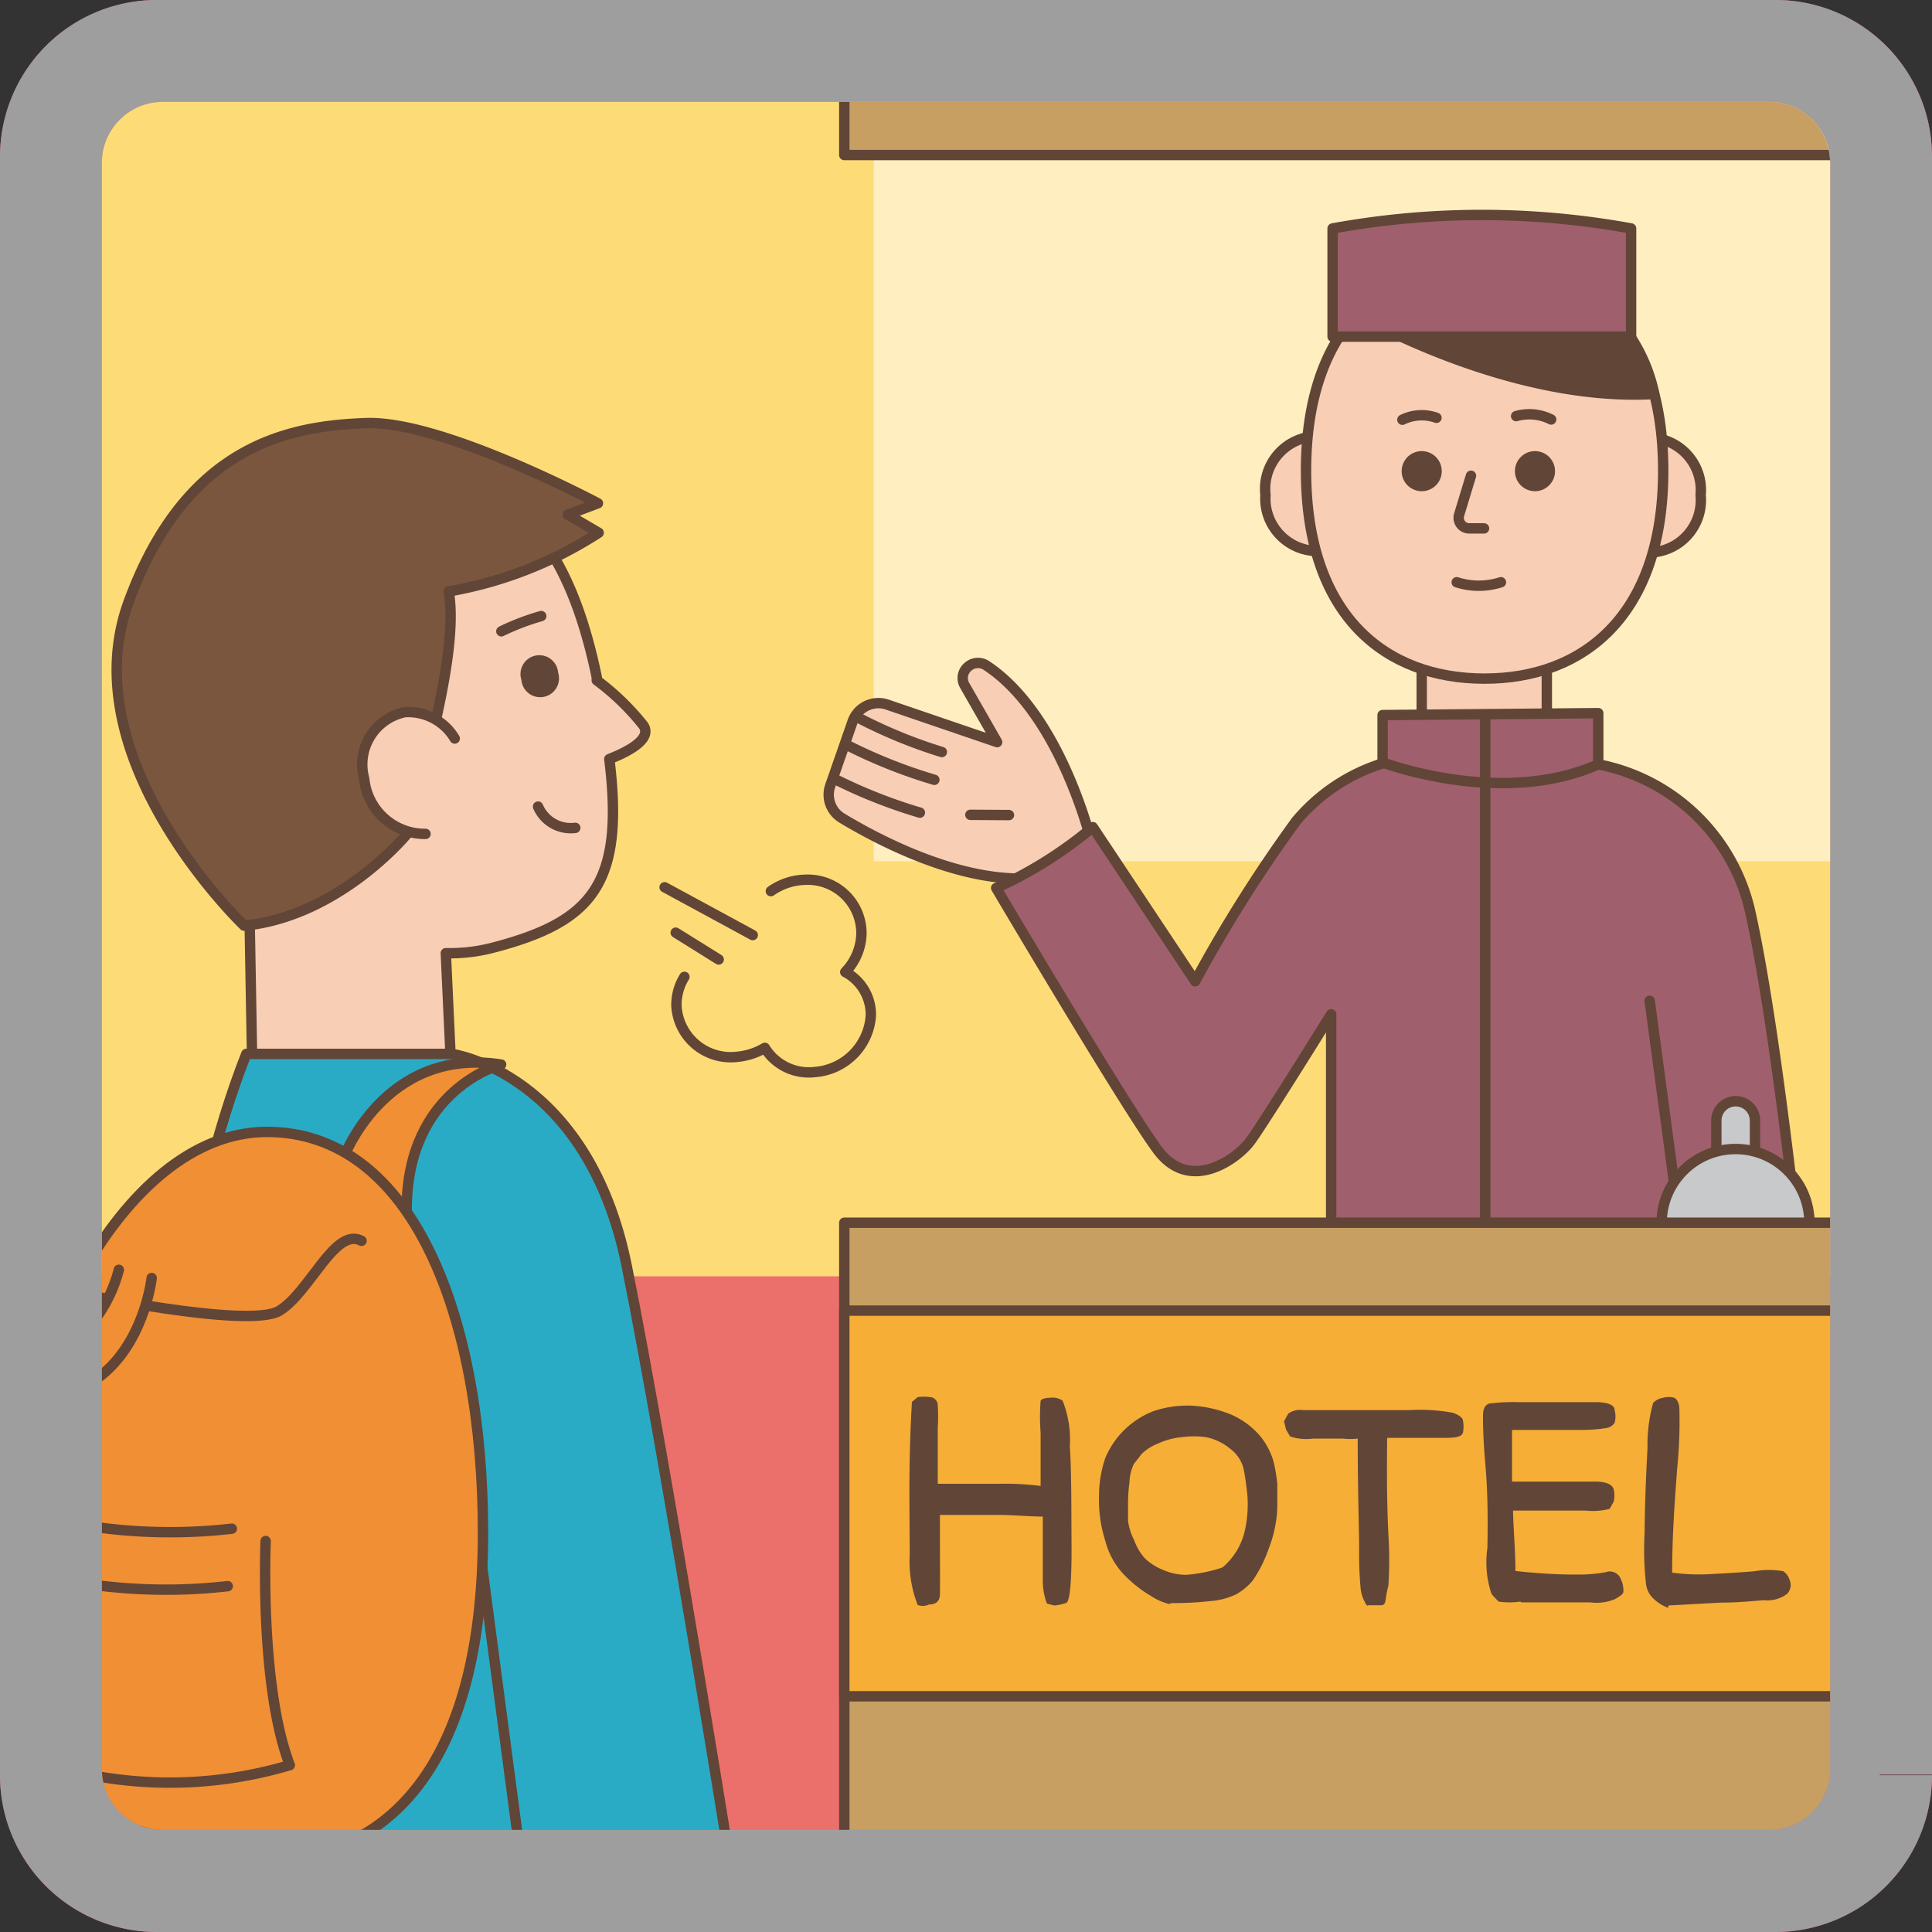 <svg xmlns="http://www.w3.org/2000/svg" xmlns:xlink="http://www.w3.org/1999/xlink" width="80" height="80" viewBox="0 0 80 80"><rect x="0" y="0" width="80" height="80" fill="#333333" stroke="none"/><defs><style>.a,.o{fill:none;}.b{clip-path:url(#a);}.c{clip-path:url(#b);}.d{clip-path:url(#m);}.e{clip-path:url(#n);}.f{fill:#e7456d;}.g{fill:#9e9e9f;}.h{clip-path:url(#w);}.i{clip-path:url(#x);}.j{clip-path:url(#y);}.k{fill:#eb706c;}.l{fill:#fddc78;}.m{fill:#ffeec0;}.n{fill:#f8ceb5;}.o{stroke:#614537;stroke-linecap:round;stroke-linejoin:round;stroke-width:0.43px;}.p{fill:#614537;}.q{fill:#a05f6c;}.r{fill:#c8c9ca;}.s{fill:#c79f62;}.t{fill:#f6ae36;}.u{fill:#7a563e;}.v{fill:#2aabc5;}.w{fill:#f18f34;}.x{clip-path:url(#al);}.y{clip-path:url(#am);}.z{clip-path:url(#bh);}.aa{clip-path:url(#bi);}.ab{clip-path:url(#bj);}.ac{clip-path:url(#ch);}.ad{clip-path:url(#ci);}.ae{clip-path:url(#dd);}.af{clip-path:url(#de);}.ag{clip-path:url(#dp);}.ah{clip-path:url(#dq);}.ai{clip-path:url(#ds);}.aj{clip-path:url(#du);}.ak{clip-path:url(#dv);}.al{clip-path:url(#dw);}.am{clip-path:url(#dx);}.an{clip-path:url(#dy);}.ao{clip-path:url(#dz);}.ap{clip-path:url(#ed);}.aq{clip-path:url(#ee);}</style><clipPath id="a"><path class="a" d="M-134.23,73.27a2.52,2.52,0,0,1-2.51,2.51h-66.53a2.52,2.52,0,0,1-2.51-2.51V6.73a2.52,2.52,0,0,1,2.51-2.5h66.53a2.52,2.52,0,0,1,2.51,2.5V73.27"/></clipPath><clipPath id="b"><rect class="a" x="-1947.28" y="-1236.03" width="2099.92" height="1484.95"/></clipPath><clipPath id="m"><path class="a" d="M-32.22,73.27a2.52,2.52,0,0,1-2.51,2.5h-66.54a2.52,2.52,0,0,1-2.51-2.5V6.73a2.52,2.52,0,0,1,2.51-2.51h66.54a2.52,2.52,0,0,1,2.51,2.51V73.27"/></clipPath><clipPath id="n"><rect class="a" x="-1568.26" y="-1120.22" width="2099.97" height="1484.98"/></clipPath><clipPath id="w"><path class="a" d="M75.78,73.27a2.52,2.52,0,0,1-2.51,2.5H6.73a2.52,2.52,0,0,1-2.51-2.5V6.73A2.52,2.52,0,0,1,6.73,4.22H73.27a2.52,2.52,0,0,1,2.51,2.51V73.27"/></clipPath><clipPath id="x"><rect class="a" x="-879.76" y="-1120.11" width="2100.01" height="1485.01"/></clipPath><clipPath id="y"><rect class="a" x="-879.73" y="-1120.11" width="2100.01" height="1485.01"/></clipPath><clipPath id="al"><path class="a" d="M284.86,73.35a2.52,2.52,0,0,1-2.51,2.51H215.74a2.52,2.52,0,0,1-2.51-2.51V6.74a2.52,2.52,0,0,1,2.51-2.51h66.61a2.52,2.52,0,0,1,2.51,2.51V73.35"/></clipPath><clipPath id="am"><rect class="a" x="-1108.87" y="-1237.45" width="2102.32" height="1486.65"/></clipPath><clipPath id="bh"><path class="a" d="M110.8,5.14a2.19,2.19,0,0,1,.34-.34,2.19,2.19,0,0,0-.34.34m70.46.08a2.56,2.56,0,0,0-.46-.47,2.05,2.05,0,0,1,.46.47m-.33,69.93.24-.25-.24.25"/></clipPath><clipPath id="bi"><rect class="a" x="-773.76" y="-1236.09" width="2100.01" height="1485.01"/></clipPath><clipPath id="bj"><path class="a" d="M181.78,73.27a2.52,2.52,0,0,1-2.51,2.51H112.73a2.52,2.52,0,0,1-2.51-2.51V6.73a2.52,2.52,0,0,1,2.51-2.51h66.54a2.52,2.52,0,0,1,2.51,2.51V73.27"/></clipPath><clipPath id="ch"><path class="a" d="M-134.22-29.73a2.51,2.51,0,0,1-2.51,2.5h-66.54a2.51,2.51,0,0,1-2.51-2.5V-96.27a2.52,2.52,0,0,1,2.51-2.51h66.54a2.52,2.52,0,0,1,2.51,2.51v66.54"/></clipPath><clipPath id="ci"><rect class="a" x="-1087.1" y="-322.97" width="2100.01" height="1485.01"/></clipPath><clipPath id="dd"><path class="a" d="M-32.22-29.73a2.51,2.51,0,0,1-2.51,2.5h-66.54a2.51,2.51,0,0,1-2.51-2.5V-96.27a2.52,2.52,0,0,1,2.51-2.51h66.54a2.52,2.52,0,0,1,2.51,2.51v66.54"/></clipPath><clipPath id="de"><rect class="a" x="-1392.47" y="-322.97" width="2100.01" height="1485.01"/></clipPath><clipPath id="dp"><path class="a" d="M-132.95-230.19a4.24,4.24,0,0,1-4.24,4.24h-65.62a4.24,4.24,0,0,1-4.24-4.24v-65.62a4.24,4.24,0,0,1,4.24-4.24h65.62a4.24,4.24,0,0,1,4.24,4.24v65.62"/></clipPath><clipPath id="dq"><polyline class="a" points="-189.51 -251.95 -163.28 -251.95 -163.28 -264.64 -189.51 -264.64 -189.51 -251.95"/></clipPath><clipPath id="ds"><rect class="a" x="-250.89" y="-449.68" width="1296.63" height="916.91"/></clipPath><clipPath id="du"><path class="a" d="M76.75-230.45a4.2,4.2,0,0,1-4.2,4.2H7.45a4.2,4.2,0,0,1-4.2-4.2v-65.1a4.2,4.2,0,0,1,4.2-4.2h65.1a4.2,4.2,0,0,1,4.2,4.2v65.1"/></clipPath><clipPath id="dv"><rect class="a" x="-40.24" y="-544.31" width="1286.24" height="909.56"/></clipPath><clipPath id="dw"><polyline class="a" points="167.48 -233.85 170.8 -233.85 170.8 -240.43 167.48 -240.43 167.48 -233.85"/></clipPath><clipPath id="dx"><path class="a" d="M183.28-230.24A4.24,4.24,0,0,1,179-226H113.35a4.24,4.24,0,0,1-4.24-4.24v-65.7a4.23,4.23,0,0,1,4.24-4.23H179a4.23,4.23,0,0,1,4.24,4.23v65.7"/></clipPath><clipPath id="dy"><rect class="a" x="-172.33" y="-546.95" width="1298.04" height="917.9"/></clipPath><clipPath id="dz"><polyline class="a" points="163.26 -235.48 166.54 -235.48 166.54 -242.02 163.26 -242.02 163.26 -235.48"/></clipPath><clipPath id="ed"><polyline class="a" points="-173.97 -119 -141.19 -119 -141.19 -148.99 -173.97 -148.99 -173.97 -119"/></clipPath><clipPath id="ee"><path class="a" d="M-133.33-134.72a4.2,4.2,0,0,1-4.21,4.21h-65.3a4.21,4.21,0,0,1-4.22-4.21V-200a4.22,4.22,0,0,1,4.22-4.22h65.3a4.21,4.21,0,0,1,4.21,4.22v65.3"/></clipPath></defs><path class="f" d="M77.84,73.51H80A6.49,6.49,0,0,1,73.51,80h-67A6.49,6.49,0,0,1,0,73.51v-67A6.49,6.49,0,0,1,6.49,0h67A6.48,6.48,0,0,1,80,6.48v67H75.67v-67a2.16,2.16,0,0,0-2.16-2.16h-67A2.17,2.17,0,0,0,4.33,6.48v67a2.16,2.16,0,0,0,2.16,2.16h67a2.15,2.15,0,0,0,2.16-2.16h2.17"/><path class="g" d="M77.84,73.51H80A6.49,6.49,0,0,1,73.51,80h-67A6.49,6.49,0,0,1,0,73.51v-67A6.49,6.49,0,0,1,6.49,0h67A6.48,6.48,0,0,1,80,6.48v67H75.67v-67a2.16,2.16,0,0,0-2.16-2.16h-67A2.17,2.17,0,0,0,4.33,6.48v67a2.16,2.16,0,0,0,2.16,2.16h67a2.15,2.15,0,0,0,2.16-2.16h2.17"/><g class="h"><g class="i"><g class="j"><rect class="k" x="4.19" y="4.22" width="71.6" height="71.6"/><rect class="l" x="4.19" y="4.22" width="71.6" height="48.63"/><path class="m" d="M75.78,35.66H36.18V4.74h38.6a2.61,2.61,0,0,1,.52.53,2.46,2.46,0,0,1,.48,1.46V35.66"/></g></g></g><path class="n" d="M45.25,35.09s-1.24-5.44-4.4-7.53a.63.63,0,0,0-.78.06.61.61,0,0,0-.12.77l1.34,2.34-4.54-1.55a1.13,1.13,0,0,0-1.45.71l-.92,2.64a1.13,1.13,0,0,0,.49,1.35c1.41.85,4.48,2.48,7.32,2.5l.32,1.68,2.74-3"/><path class="o" d="M45.25,35.09s-1.24-5.44-4.4-7.53a.63.63,0,0,0-.78.06.61.61,0,0,0-.12.77l1.34,2.34-4.54-1.55a1.13,1.13,0,0,0-1.45.71l-.92,2.64a1.13,1.13,0,0,0,.49,1.35c1.41.85,4.48,2.48,7.32,2.5l.32,1.68Z"/><path class="o" d="M34.59,32.27a21.41,21.41,0,0,0,3.5,1.38"/><path class="o" d="M35.19,30.91a21.41,21.41,0,0,0,3.5,1.38"/><path class="o" d="M35.52,29.71A20.65,20.65,0,0,0,39,31.14"/><line class="o" x1="40.18" y1="33.74" x2="41.78" y2="33.75"/><rect class="n" x="58.87" y="26.06" width="5.18" height="5.24"/><rect class="o" x="58.87" y="26.06" width="5.18" height="5.24"/><path class="n" d="M70.42,20.5a2.17,2.17,0,1,1-4.32,0,2.17,2.17,0,1,1,4.32,0"/><path class="o" d="M70.42,20.5a2.17,2.17,0,1,1-4.32,0,2.17,2.17,0,1,1,4.32,0Z"/><path class="n" d="M56.73,20.5a2.17,2.17,0,1,1-4.33,0,2.18,2.18,0,1,1,4.33,0"/><path class="o" d="M56.73,20.5a2.17,2.17,0,1,1-4.33,0,2.18,2.18,0,1,1,4.33,0Z"/><path class="n" d="M68.87,19.5c0,6-3.31,8.6-7.4,8.6s-7.39-2.58-7.39-8.6,3.31-8.61,7.39-8.61,7.4,2.58,7.4,8.61"/><path class="o" d="M68.87,19.49c0,6-3.31,8.61-7.4,8.61s-7.39-2.58-7.39-8.61,3.31-8.6,7.39-8.6S68.87,13.47,68.87,19.49Z"/><path class="p" d="M59.7,19.5a.83.83,0,1,1-.83-.82.83.83,0,0,1,.83.82"/><path class="p" d="M64.39,19.5a.83.83,0,1,1-.82-.82.83.83,0,0,1,.82.82"/><path class="n" d="M60.91,19.7l-.49,1.61a.44.44,0,0,0,.42.57h.61"/><path class="o" d="M60.91,19.7l-.49,1.61a.44.44,0,0,0,.42.57h.61"/><path class="o" d="M60.32,24.11a3,3,0,0,0,1.83,0"/><path class="o" d="M59.48,17.3a1.82,1.82,0,0,0-1.41.08"/><path class="o" d="M64.23,17.37a2,2,0,0,0-1.45-.14"/><path class="p" d="M61.47,10.89a7,7,0,0,0-5.21,2l-.06.13s6.18,3.6,12.19,3.3l.11,0a6.81,6.81,0,0,0-7-5.44"/><path class="o" d="M61.47,10.89a7,7,0,0,0-5.21,2l-.06.13s6.18,3.6,12.19,3.3l.11,0A6.81,6.81,0,0,0,61.47,10.89Z"/><path class="q" d="M67.54,13.94H55.18V9.46a34.46,34.46,0,0,1,12.36,0v4.48"/><path class="o" d="M67.54,13.94H55.18V9.46a34.46,34.46,0,0,1,12.36,0Z"/><path class="q" d="M57.25,29.61v2A7.66,7.66,0,0,0,53.67,34a58.46,58.46,0,0,0-4.18,6.63l-4.24-6.38a17.42,17.42,0,0,1-4,2.52s5.32,9,6.68,10.84,3.32.34,3.83-.34S55.12,42,55.12,42V54.38H74.78s-1.11-11.24-2.3-16.6a8,8,0,0,0-6.3-6.13V29.53l-8.93.08"/><path class="o" d="M57.25,29.61v2A7.66,7.66,0,0,0,53.67,34a58.46,58.46,0,0,0-4.18,6.63l-4.24-6.38a17.42,17.42,0,0,1-4,2.52s5.32,9,6.68,10.84,3.32.34,3.83-.34S55.12,42,55.12,42V54.38H74.78s-1.11-11.24-2.3-16.6a8,8,0,0,0-6.3-6.13V29.53Z"/><path class="o" d="M57.25,31.57s4.93,1.87,8.93.08"/><line class="o" x1="61.5" y1="29.61" x2="61.5" y2="54.38"/><line class="o" x1="68.31" y1="41.44" x2="70.01" y2="54.12"/><path class="r" d="M71.87,48.44a.8.8,0,0,1-.8-.8V46.4a.8.8,0,0,1,1.6,0v1.24a.8.8,0,0,1-.8.8"/><path class="o" d="M71.87,48.44a.8.8,0,0,1-.8-.8V46.4a.8.8,0,0,1,1.6,0v1.24A.8.8,0,0,1,71.87,48.44Z"/><path class="r" d="M74.93,50.63a3.06,3.06,0,1,1-3.06-3.06,3.06,3.06,0,0,1,3.06,3.06"/><circle class="o" cx="71.87" cy="50.63" r="3.06" transform="translate(-4.64 7.33) rotate(-5.65)"/><g class="h"><g class="i"><g class="j"><rect class="s" x="34.96" y="50.63" width="40.83" height="25.19"/><rect class="o" x="34.96" y="50.63" width="43.7" height="28.04"/><rect class="s" x="34.96" y="4.22" width="40.83" height="2.2"/><rect class="o" x="34.96" y="-11.7" width="43.7" height="18.12"/><rect class="t" x="34.96" y="54.27" width="40.83" height="15.97"/><rect class="o" x="34.96" y="54.27" width="43.7" height="15.97"/></g></g></g><path class="n" d="M26.65,30.05a10.29,10.29,0,0,0-1.94-1.88l0-.13c-1.86-9-6.55-8.88-11.39-7.6S5.71,27.2,7.16,32.68a8.28,8.28,0,0,0,3.16,4.52l.15,8.38,8.33,1.21-.34-7.32a7.14,7.14,0,0,0,2-.24c4.06-1.07,5.41-2.63,4.77-7.8.74-.3,1.73-.82,1.38-1.38"/><path class="o" d="M26.65,30.05a10.29,10.29,0,0,0-1.94-1.88l0-.13c-1.86-9-6.55-8.88-11.39-7.6S5.71,27.2,7.16,32.68a8.28,8.28,0,0,0,3.16,4.52l.15,8.38,8.33,1.21-.34-7.32a7.14,7.14,0,0,0,2-.24c4.06-1.07,5.41-2.63,4.77-7.8C26,31.13,27,30.61,26.65,30.05Z"/><path class="u" d="M10.11,38.33S2.93,31.49,5.32,24.94s6.7-7.31,9.85-7.42,9.59,3.32,9.59,3.32l-1.25.47,1.28.75a16.63,16.63,0,0,1-6.21,2.43c.37,2.14-.63,6-1.74,10.06,0,0-2.79,3.39-6.73,3.78"/><path class="o" d="M10.11,38.33S2.93,31.49,5.32,24.94s6.7-7.31,9.85-7.42,9.59,3.32,9.59,3.32l-1.25.47,1.28.75a16.63,16.63,0,0,1-6.21,2.43c.37,2.14-.63,6-1.74,10.06C16.84,34.55,14.05,37.94,10.11,38.33Z"/><path class="p" d="M23.11,27.85a.78.78,0,1,1-1.52.3.78.78,0,1,1,1.52-.3"/><path class="n" d="M17.62,34.53a2.54,2.54,0,0,1-2.54-2.29,2.21,2.21,0,0,1,1.68-2.75,2.24,2.24,0,0,1,2.07,1.09"/><path class="o" d="M17.62,34.53a2.53,2.53,0,0,1-2.54-2.29,2.21,2.21,0,0,1,1.68-2.75,2.24,2.24,0,0,1,2.07,1.09"/><path class="o" d="M22.41,25.51a10.14,10.14,0,0,0-1.65.63"/><path class="o" d="M22.28,33.4a1.47,1.47,0,0,0,1.54.88"/><line class="o" x1="27.52" y1="36.74" x2="31.17" y2="38.72"/><line class="o" x1="27.98" y1="38.62" x2="29.76" y2="39.73"/><path class="o" d="M28.34,40.45a2.19,2.19,0,0,0-.33,1.2,2.25,2.25,0,0,0,2.52,2.11,2.74,2.74,0,0,0,1.14-.37,2.14,2.14,0,0,0,2.08,1,2.51,2.51,0,0,0,2.31-2.35A2,2,0,0,0,35,40.25a2.37,2.37,0,0,0,.67-1.59,2.22,2.22,0,0,0-2.34-2.23,2.56,2.56,0,0,0-1.41.47"/><g class="h"><g class="i"><g class="j"><path class="v" d="M10.2,43.64h8.51s5.62.77,7.24,8.77,4.76,27.74,4.76,27.74H6.12s-1-23.57,4.08-36.51"/><path class="o" d="M10.2,43.64h8.51s5.62.77,7.24,8.77,4.76,27.74,4.76,27.74H6.12S5.09,56.58,10.2,43.64Z"/><line class="o" x1="19.05" y1="57.94" x2="21.78" y2="78.62"/></g></g></g><path class="w" d="M14.2,48s1.7-4.68,6.55-3.92c0,0-3.91,1-3.91,6"/><path class="o" d="M14.2,48s1.7-4.68,6.55-3.92c0,0-3.91,1-3.91,6"/><g class="h"><g class="i"><g class="j"><path class="w" d="M20,63.47c0,8.93-3.39,13.62-9.45,13.62S.16,74.44.16,65.51,5,46.87,11.05,46.87,20,54.54,20,63.47"/><path class="o" d="M20,63.47c0,8.93-3.39,13.62-9.45,13.62S.16,74.44.16,65.51,5,46.87,11.05,46.87,20,54.54,20,63.47Z"/></g></g></g><path class="p" d="M38.45,66.44c.3,0,.46-.13.47-.41s0-1.37,0-3.3c1.09,0,1.91,0,2.45,0s1.14.06,1.81.07c0,1.13,0,2,0,2.6a2.71,2.71,0,0,0,.17,1l.31.08a2.08,2.08,0,0,0,.47-.1c.17,0,.25-.87.24-2.44s0-2.93-.07-4.06A4.36,4.36,0,0,0,44,58a.73.73,0,0,0-.53-.12c-.23,0-.34.06-.38.12a8.66,8.66,0,0,0,0,1.33c0,.82,0,1.56,0,2.2a11.73,11.73,0,0,0-1.71-.09c-.76,0-1.61,0-2.55,0,0-1.13,0-1.92,0-2.33a6.83,6.83,0,0,0,0-.92.34.34,0,0,0-.33-.34,2,2,0,0,0-.5,0l-.24.2c0,.08-.06.87-.09,2.35s0,2.84,0,4A4.91,4.91,0,0,0,38,66.46a.61.61,0,0,0,.42,0"/><path class="p" d="M50.58,64.92a6.25,6.25,0,0,1-1.46.29,2.42,2.42,0,0,1-1-.22,2.34,2.34,0,0,1-.7-.45,2.17,2.17,0,0,1-.45-.75,2.47,2.47,0,0,1-.26-.81c0-.19,0-.42,0-.67a6.76,6.76,0,0,1,.06-.94,1.88,1.88,0,0,1,.18-.75l.32-.41a1.93,1.93,0,0,1,.67-.43,2.92,2.92,0,0,1,1-.27,3.59,3.59,0,0,1,1,0,2.27,2.27,0,0,1,1,.48,1.48,1.48,0,0,1,.55.81c.06.28.11.64.16,1.1a5,5,0,0,1-.11,1.51,2.81,2.81,0,0,1-.89,1.47m-2.16,1.5a13.6,13.6,0,0,0,1.6-.08,3,3,0,0,0,1.09-.28,2.45,2.45,0,0,0,.69-.57,5.47,5.47,0,0,0,.67-1.34,5.15,5.15,0,0,0,.35-1.66v-1a7,7,0,0,0-.14-.87,2.9,2.9,0,0,0-.59-1.14,3.33,3.33,0,0,0-1.17-.86,5,5,0,0,0-1.57-.37,4.39,4.39,0,0,0-1.65.22,3.55,3.55,0,0,0-2,1.94,4.73,4.73,0,0,0-.26,1.51,5.59,5.59,0,0,0,.26,1.93,3.17,3.17,0,0,0,.88,1.5,5.15,5.15,0,0,0,1,.77A2.42,2.42,0,0,0,48.42,66.42Z"/><path class="p" d="M56.62,66.47l.57,0c.12,0,.17-.08.19-.25a4.5,4.5,0,0,1,.11-.56,16.54,16.54,0,0,0,0-2.12c-.06-1.21-.07-2.54-.05-4h2.14c.6,0,.94,0,1-.23a1.28,1.28,0,0,0,0-.47c0-.13-.17-.25-.42-.34a7.48,7.48,0,0,0-1.79-.11l-2.73,0H53.94a.8.8,0,0,0-.6.15l-.17.31.08.34.17.29a2.11,2.11,0,0,0,.94.09c.58,0,1,0,1.24,0a3,3,0,0,0,.62,0c0,2.26.06,3.79.06,4.6a15.32,15.32,0,0,0,.06,1.6,1.56,1.56,0,0,0,.28.74"/><path class="p" d="M63,66.35c1.43,0,2.39,0,2.84,0a2,2,0,0,0,1-.12c.22-.11.35-.21.38-.3a1.06,1.06,0,0,0-.1-.53.49.49,0,0,0-.63-.3,6.18,6.18,0,0,1-1.11.1c-.42,0-1.29,0-2.63-.15,0-.84-.08-1.67-.1-2.5l1.39,0h1.61a2.86,2.86,0,0,0,1-.07l.17-.3a1.14,1.14,0,0,0,0-.51c-.06-.2-.29-.3-.68-.32H65c-.35,0-1.15,0-2.39,0,0-.78,0-1.48,0-2.14,1.38,0,2.33,0,2.87,0a6.26,6.26,0,0,0,1.05-.08.5.5,0,0,0,.33-.22,1,1,0,0,0,0-.51c0-.23-.3-.34-.79-.34H64.5c-.56,0-1.1,0-1.63,0a7.64,7.64,0,0,0-1.12.05c-.22,0-.33.19-.34.44s0,1,.1,2.15.1,2.32.08,3.4A4.11,4.11,0,0,0,61.76,66a3.71,3.71,0,0,0,.3.32,3.19,3.19,0,0,0,.89,0"/><path class="p" d="M69.08,66.48l2.2-.12c.68,0,1.26-.06,1.76-.1A1.37,1.37,0,0,0,74,66a.53.53,0,0,0,.11-.56.69.69,0,0,0-.27-.38,3.44,3.44,0,0,0-1.18,0c-.66.06-1.28.09-1.83.12a8.24,8.24,0,0,1-1.59-.06c0-1.55.11-3,.21-4.34a19.23,19.23,0,0,0,.09-2.41c0-.27-.1-.43-.21-.49a.82.82,0,0,0-.46,0,.68.68,0,0,0-.42.22,6.51,6.51,0,0,0-.23,1.86c-.06,1.11-.11,2.28-.12,3.49a12.94,12.94,0,0,0,.06,2.16,1,1,0,0,0,.28.56,1.77,1.77,0,0,0,.64.41"/><g class="h"><g class="i"><g class="j"><path class="o" d="M3.05,53.51s7.24,1.53,8.51.77,2.3-3.49,3.41-2.9"/><path class="o" d="M.41,62.45a22.62,22.62,0,0,0,9.19.85"/><path class="o" d="M.24,64.83a22.62,22.62,0,0,0,9.19.85"/><path class="o" d="M11,63.81s-.26,6,1,9.28A17.4,17.4,0,0,1,1.77,73"/><path class="w" d="M6.28,52.92s-.42,3.83-3.48,4.76l-1.45-1.1a5.84,5.84,0,0,0,3.57-4"/><path class="o" d="M6.28,52.92s-.42,3.83-3.48,4.76l-1.45-1.1a5.84,5.84,0,0,0,3.57-4"/></g></g></g></svg>